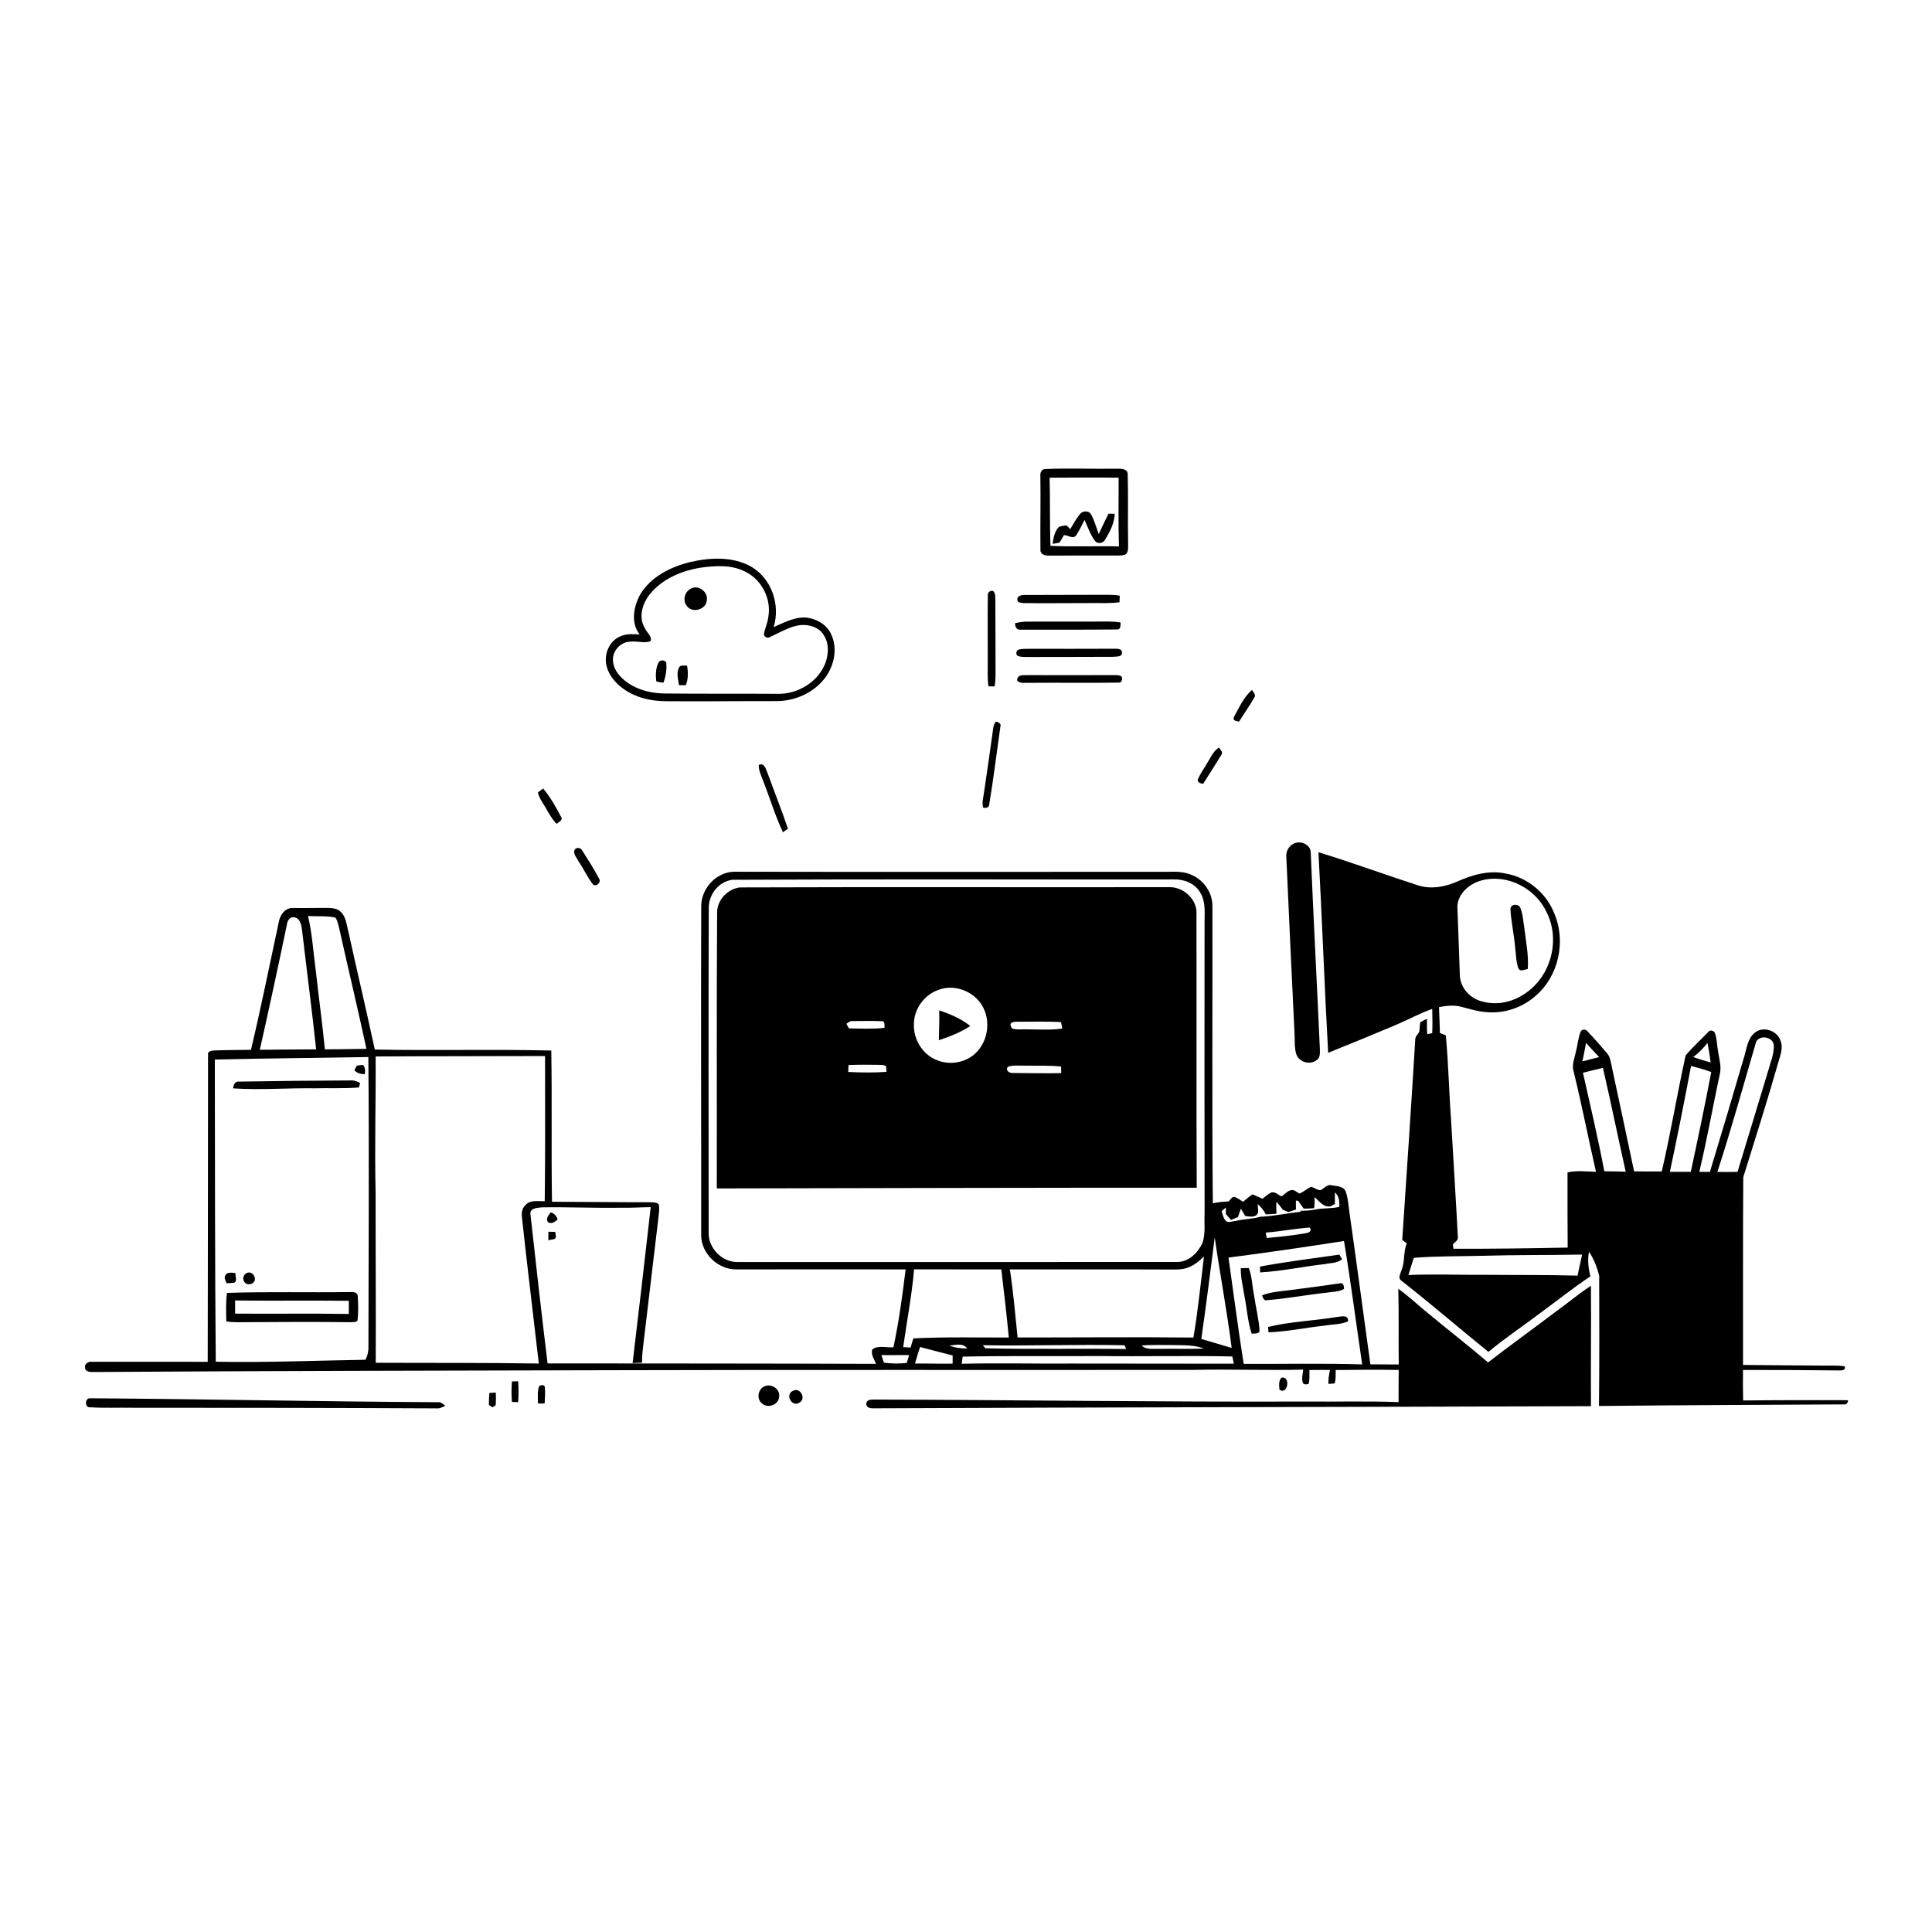 <svg xmlns="http://www.w3.org/2000/svg" viewBox="0 0 1024 1024" version="1.1">
<g id="Parent-Group"><g id="Group-rgba(0,0,0,0)" fill="rgba(0,0,0,0)">
<path fill="rgba(0,0,0,0)" opacity="1.00" d=" M 0.00 0.00 L 1024.00 0.00 L 1024.00 1024.00 L 0.00 1024.00 L 0.00 0.00 M 553.47 248.63 C 552.01 249.01 551.31 250.54 551.41 251.95 C 551.63 265.18 551.31 278.43 551.46 291.66 C 551.52 294.02 554.05 294.51 555.97 294.47 C 567.97 294.53 579.98 294.37 591.98 294.45 C 593.58 294.34 595.34 294.60 596.79 293.73 C 598.25 292.18 597.86 289.92 597.93 287.99 C 597.68 275.75 598.03 263.49 597.71 251.25 C 597.60 248.31 594.08 248.40 591.94 248.43 C 579.12 248.63 566.24 248.02 553.47 248.63 M 365.88 297.88 C 355.45 300.43 344.85 305.71 339.22 315.25 C 335.81 321.59 334.22 330.22 339.04 336.29 C 335.75 336.08 332.33 335.80 329.22 337.10 C 323.65 339.13 320.47 345.43 321.18 351.16 C 321.82 356.77 325.58 361.56 330.03 364.80 C 336.74 369.82 345.30 371.74 353.57 371.66 C 372.59 371.82 391.61 371.57 410.63 371.60 C 420.99 371.87 431.66 367.24 437.73 358.69 C 442.20 352.34 443.99 343.61 440.62 336.38 C 438.35 331.07 432.73 327.84 427.13 327.32 C 421.00 326.95 415.48 330.05 410.03 332.38 C 413.71 320.72 409.01 306.84 398.40 300.50 C 388.60 294.83 376.56 295.44 365.88 297.88 M 523.56 316.03 C 523.41 327.68 523.56 339.34 523.52 350.99 C 523.58 355.25 523.26 359.54 523.90 363.77 C 524.71 363.79 526.33 363.82 527.14 363.84 C 527.83 360.26 527.63 356.61 527.65 352.99 C 527.62 341.31 527.63 329.63 527.54 317.95 C 527.46 316.24 527.74 314.22 526.13 313.09 C 524.24 313.17 523.38 314.15 523.56 316.03 M 539.28 317.89 C 539.01 319.47 541.24 319.42 542.28 319.64 C 554.49 319.82 566.72 319.60 578.94 319.63 C 583.74 319.56 588.59 319.88 593.37 319.19 C 593.40 318.32 593.46 316.58 593.49 315.72 C 589.37 314.99 585.18 315.33 581.03 315.26 C 568.40 315.35 555.76 315.25 543.13 315.35 C 541.58 315.37 538.82 315.72 539.28 317.89 M 538.02 330.31 C 537.93 332.14 538.85 334.01 540.99 333.73 C 557.96 333.74 574.94 333.80 591.91 333.63 C 594.12 333.82 593.87 331.42 593.95 329.93 C 590.00 329.25 585.98 329.45 582.00 329.44 C 569.66 329.47 557.32 329.48 544.98 329.47 C 542.63 329.43 540.29 329.74 538.02 330.31 M 540.22 344.22 C 538.72 344.51 538.17 346.43 539.24 347.55 C 541.04 348.35 543.07 348.17 545.01 348.21 C 560.00 348.15 575.00 348.22 590.00 348.12 C 591.56 347.88 594.76 348.37 594.66 346.00 C 594.95 343.96 592.43 343.78 591.00 343.84 C 575.98 343.87 560.97 343.93 545.95 343.88 C 544.04 343.91 542.09 343.80 540.22 344.22 M 540.20 358.31 C 539.37 358.91 539.02 359.73 539.13 360.79 C 540.64 362.39 543.00 361.80 544.97 361.93 C 560.97 361.75 576.98 362.07 592.98 361.80 C 594.65 361.96 594.90 359.89 594.61 358.69 C 593.27 357.62 591.50 357.89 589.92 357.82 C 574.94 357.90 559.96 357.84 544.97 357.83 C 543.38 357.93 541.68 357.64 540.20 358.31 M 653.98 380.07 C 653.20 382.11 655.41 382.21 656.79 382.43 C 659.35 378.17 662.28 374.15 664.74 369.83 C 665.92 368.34 664.29 366.90 663.59 365.68 C 659.18 369.49 656.75 375.06 653.98 380.07 M 527.29 383.26 C 526.81 384.06 526.52 384.93 526.44 385.88 C 524.83 397.30 523.26 408.72 521.53 420.12 C 521.20 422.75 520.29 425.48 521.16 428.11 C 522.59 428.37 524.32 428.07 524.33 426.27 C 526.61 412.56 528.28 398.74 530.24 384.98 C 531.04 383.57 527.77 381.42 527.29 383.26 M 639.69 404.69 C 638.07 407.49 636.13 410.13 634.85 413.12 C 634.60 414.96 636.33 415.11 637.67 415.47 C 640.94 410.44 644.08 405.31 647.26 400.23 C 648.50 398.74 646.82 397.37 646.04 396.21 C 642.95 398.20 641.60 401.73 639.69 404.69 M 402.15 405.46 C 402.07 408.05 403.19 410.46 404.08 412.83 C 407.81 422.20 410.66 431.94 414.95 441.08 C 415.62 440.63 416.97 439.75 417.64 439.30 C 414.26 429.23 410.30 419.35 406.68 409.36 C 405.90 407.45 404.93 403.97 402.15 405.46 M 285.09 420.05 C 285.84 423.20 287.89 425.78 289.46 428.55 C 291.09 431.40 292.70 434.30 295.03 436.66 C 295.99 435.75 298.63 434.71 297.41 433.01 C 294.66 427.76 291.72 422.49 287.88 417.93 C 286.92 418.60 285.99 419.31 285.09 420.05 M 685.33 447.36 C 682.98 448.63 681.56 451.32 681.77 453.98 C 683.14 485.34 684.63 516.69 686.14 548.05 C 686.33 551.66 685.98 555.42 687.11 558.92 C 688.65 563.02 694.38 564.61 697.82 561.90 C 699.90 560.70 699.54 558.02 699.56 555.99 C 698.02 521.30 696.16 486.63 694.72 451.94 C 694.74 447.42 688.88 445.14 685.33 447.36 M 304.48 450.53 C 303.75 452.71 305.69 454.58 306.58 456.42 C 309.36 460.49 311.39 465.05 314.43 468.94 C 316.49 470.03 318.81 467.44 317.45 465.55 C 314.85 460.60 311.79 455.90 308.83 451.16 C 308.02 449.36 305.65 448.63 304.48 450.53 M 698.81 451.70 C 700.73 487.13 701.99 522.60 703.95 558.02 C 715.81 553.27 727.62 548.37 739.40 543.42 C 746.02 540.64 752.35 537.16 759.12 534.72 C 759.18 539.01 759.34 543.31 759.09 547.60 C 758.22 547.81 757.34 547.98 756.47 548.12 C 756.25 545.41 756.29 542.69 756.32 539.99 C 755.10 540.53 753.91 541.14 752.77 541.81 C 752.45 543.48 752.49 545.18 752.24 546.87 C 751.56 548.22 750.12 549.28 750.11 550.92 C 748.00 586.37 745.56 621.80 743.21 657.23 C 743.82 657.67 745.03 658.56 745.63 659.00 C 743.62 663.66 744.79 668.96 742.68 673.59 C 742.30 675.13 740.91 677.22 742.44 678.54 C 758.20 690.86 773.34 703.96 788.90 716.53 C 797.78 709.11 807.46 702.73 816.66 695.71 C 825.42 689.31 833.90 682.50 842.96 676.50 C 841.85 672.25 841.37 667.81 842.20 663.47 C 844.82 667.27 846.47 671.70 847.60 676.15 C 847.66 699.16 847.74 722.18 847.49 745.20 C 890.66 744.74 933.85 744.59 977.03 744.36 C 978.59 744.53 979.41 743.79 979.50 742.13 C 960.96 742.09 942.43 742.06 923.89 742.28 C 923.76 736.88 923.77 731.49 923.83 726.10 C 940.56 726.11 957.29 726.14 974.02 726.36 C 975.59 726.34 978.42 726.68 977.75 724.21 C 974.53 723.59 971.24 723.87 968.00 723.80 C 953.28 723.69 938.56 723.61 923.84 723.44 C 923.91 690.28 923.72 657.10 923.97 623.94 C 930.22 603.88 936.60 583.83 942.38 563.61 C 943.46 559.65 945.39 555.39 943.61 551.33 C 941.74 546.20 934.64 543.80 930.24 547.22 C 926.05 550.47 925.76 556.21 924.21 560.90 C 918.37 581.01 912.36 601.08 906.29 621.13 C 904.40 621.10 902.53 621.09 900.67 621.09 C 904.74 604.01 907.81 586.70 911.48 569.54 C 912.60 565.37 911.15 561.19 910.58 557.07 C 910.02 554.04 910.04 550.89 909.09 547.95 C 908.72 546.19 906.22 545.49 905.25 547.14 C 901.32 551.24 897.05 555.05 893.42 559.42 C 888.91 579.81 885.52 600.52 880.77 620.89 C 875.87 620.94 870.98 620.89 866.10 620.84 C 862.23 602.24 858.19 583.68 854.22 565.11 C 853.70 562.75 853.45 560.15 851.78 558.27 C 848.40 554.27 844.95 550.33 841.33 546.56 C 840.42 545.35 838.51 545.38 837.81 546.77 C 836.39 550.09 836.24 553.79 835.28 557.25 C 834.61 560.78 832.92 564.41 834.08 568.02 C 838.40 585.62 841.86 603.42 845.90 621.08 C 840.88 620.91 835.77 620.30 830.82 621.38 C 830.76 634.67 830.84 647.96 830.90 661.24 C 810.72 661.64 790.53 661.94 770.35 661.86 C 770.28 661.29 770.15 660.17 770.08 659.61 C 770.94 658.40 772.76 657.61 772.71 655.94 C 771.64 635.27 770.31 614.60 769.11 593.92 C 767.99 578.88 767.74 563.76 766.30 548.75 C 765.25 548.33 764.20 547.91 763.17 547.50 C 763.15 542.92 762.79 538.36 762.73 533.78 C 766.60 533.08 770.64 532.58 774.51 533.61 C 778.96 534.74 783.38 536.20 788.01 536.46 C 797.34 537.31 806.89 534.03 813.90 527.84 C 826.14 517.38 830.13 498.86 823.81 484.13 C 819.56 473.29 809.55 464.97 798.05 463.00 C 789.29 461.07 780.32 463.66 772.35 467.25 C 765.97 470.05 758.64 471.43 751.85 469.34 C 734.12 463.61 716.62 457.16 698.81 451.70 M 371.66 481.03 C 371.45 538.99 371.70 596.95 371.64 654.92 C 371.78 664.42 380.46 672.76 389.91 672.80 C 419.94 672.86 449.97 672.71 480.00 672.82 C 478.30 686.64 476.44 700.46 473.54 714.09 C 469.86 714.38 465.55 712.87 462.34 715.19 C 461.45 717.93 463.37 720.43 464.32 722.88 C 406.29 722.66 348.26 722.69 290.23 722.63 C 286.99 696.13 284.02 669.59 281.09 643.06 C 281.19 640.29 284.91 640.17 286.97 639.93 C 300.98 639.70 314.98 640.33 329.00 640.12 C 334.30 640.26 339.59 639.86 344.89 639.82 C 341.78 667.38 338.58 694.93 335.29 722.47 C 336.96 722.40 338.65 722.30 340.33 722.22 C 340.16 718.49 340.79 714.80 341.16 711.11 C 343.71 689.41 346.37 667.73 348.90 646.03 C 349.10 643.45 349.73 640.81 349.12 638.25 C 347.71 637.01 345.71 637.29 343.99 637.21 C 326.85 637.24 309.71 636.99 292.57 636.95 C 292.12 610.24 292.65 583.52 292.19 556.81 C 261.03 556.05 229.83 556.91 198.66 556.28 C 194.13 535.34 189.22 514.48 184.59 493.56 C 183.63 490.06 183.42 485.95 180.63 483.31 C 178.65 481.34 175.68 481.23 173.06 481.21 C 167.04 481.17 161.02 481.37 155.01 481.24 C 150.95 481.27 148.32 485.11 147.75 488.78 C 142.90 511.34 138.36 533.97 133.02 556.42 C 126.68 556.54 120.34 556.52 114.01 556.75 C 112.55 556.86 109.96 556.88 110.27 558.99 C 110.21 613.26 110.21 667.54 110.09 721.81 C 89.71 721.70 69.33 721.84 48.96 721.78 C 47.06 721.46 44.70 722.66 45.06 724.88 C 45.15 727.32 48.22 727.22 50.00 727.19 C 142.97 726.59 235.95 726.45 328.92 726.23 C 430.29 725.96 531.65 726.20 633.02 726.07 C 652.25 725.61 671.48 726.44 690.71 725.92 C 690.55 728.16 689.79 730.45 690.45 732.68 C 690.95 734.10 692.36 733.76 693.53 733.54 C 694.34 731.17 693.91 728.59 694.05 726.14 C 697.67 726.08 701.29 726.07 704.92 726.11 C 704.39 728.53 704.01 730.99 704.06 733.49 C 704.91 733.43 706.60 733.31 707.45 733.25 C 708.04 730.92 707.94 728.50 707.95 726.14 C 719.08 725.98 730.21 725.93 741.34 726.10 C 741.30 731.78 741.24 737.46 741.27 743.15 C 724.86 742.53 708.43 743.00 692.01 742.84 C 615.68 743.13 539.36 742.01 463.03 741.79 C 461.54 741.77 459.20 741.93 459.19 743.92 C 458.88 746.03 461.36 746.54 462.97 746.43 C 589.73 745.86 716.49 745.77 843.25 745.30 C 843.07 724.03 843.44 702.76 843.23 681.50 C 836.45 685.85 830.35 691.16 823.78 695.82 C 812.13 704.63 800.28 713.17 788.72 722.10 C 777.75 712.77 766.37 703.95 755.31 694.74 C 750.60 690.85 746.15 686.63 741.14 683.12 C 741.46 696.48 741.19 709.85 741.36 723.21 C 736.34 723.19 731.34 723.19 726.33 723.12 C 722.60 696.10 718.99 669.06 715.16 642.06 C 714.67 638.57 714.48 634.97 713.29 631.63 C 712.15 628.56 708.42 628.75 705.76 628.23 C 703.37 627.55 701.85 629.96 699.89 630.84 C 698.14 630.77 696.69 629.52 695.04 629.05 C 692.74 629.82 691.02 631.80 688.70 632.61 C 688.02 632.20 686.68 631.36 686.01 630.94 C 683.19 630.03 681.28 632.80 679.18 634.12 C 677.53 633.31 676.01 631.70 674.06 631.96 C 672.20 632.71 670.76 634.17 669.18 635.34 C 667.40 634.56 665.63 633.79 663.86 633.05 C 662.09 634.23 660.45 635.58 658.85 636.97 C 657.43 636.10 656.11 635.07 654.57 634.46 C 652.96 633.98 652.18 635.89 651.21 636.76 C 648.40 636.96 645.57 637.12 642.82 637.77 C 642.34 585.23 642.71 532.68 642.61 480.13 C 642.60 473.23 638.24 466.80 632.03 463.93 C 627.98 461.88 623.34 461.96 618.93 462.08 C 542.27 462.06 465.61 462.20 388.95 462.04 C 379.19 462.33 371.31 471.40 371.66 481.03 M 290.34 647.70 C 292.26 649.01 294.13 647.64 295.55 646.33 C 294.97 644.50 293.75 643.15 291.93 642.54 C 290.79 643.99 289.18 645.73 290.34 647.70 M 290.70 652.83 C 290.61 654.33 290.59 655.84 290.64 657.36 C 291.44 657.20 293.04 656.88 293.84 656.72 C 295.26 655.93 294.31 654.16 294.30 652.94 C 293.09 652.88 291.90 652.87 290.70 652.83 M 679.15 730.21 C 677.59 731.91 677.96 734.48 678.15 736.61 C 682.77 739.52 684.09 728.97 679.15 730.21 M 271.33 732.17 C 271.05 735.79 271.02 739.44 271.34 743.07 C 272.43 743.10 273.53 743.14 274.64 743.18 C 274.89 739.49 274.90 735.78 274.64 732.10 C 273.54 732.10 272.43 732.13 271.33 732.17 M 285.75 734.74 C 284.68 737.65 285.15 740.86 285.15 743.90 C 286.32 743.85 287.49 743.84 288.67 743.86 C 288.81 740.95 289.08 738.02 288.76 735.12 C 288.48 733.72 286.54 734.06 285.75 734.74 M 405.44 734.69 C 401.76 735.96 400.72 741.57 403.95 743.90 C 407.14 746.77 412.95 744.42 413.00 740.06 C 413.42 736.17 408.91 733.30 405.44 734.69 M 420.20 737.23 C 415.96 739.16 419.71 745.96 423.59 743.48 C 427.69 741.47 424.00 734.85 420.20 737.23 M 259.38 738.28 C 259.20 740.38 259.12 742.50 259.12 744.63 C 259.60 744.95 260.56 745.59 261.04 745.92 C 261.47 745.63 262.32 745.04 262.75 744.75 C 262.89 742.52 262.92 740.29 262.75 738.08 C 261.62 738.12 260.50 738.19 259.38 738.28 M 47.95 745.89 C 55.28 746.38 62.64 746.00 69.98 746.14 C 123.65 746.14 177.31 746.19 230.98 746.46 C 232.80 746.70 234.43 745.88 236.01 745.07 C 234.82 744.20 233.71 742.95 232.09 743.20 C 170.73 742.90 109.38 741.51 48.02 741.12 C 44.83 740.67 44.70 746.36 47.95 745.89 Z" />
<path fill="rgba(0,0,0,0)" opacity="1.00" d=" M 556.31 253.19 C 568.50 253.15 580.69 253.02 592.88 253.20 C 592.95 265.34 592.66 277.49 593.06 289.63 C 580.96 289.28 568.85 289.94 556.77 289.30 C 556.31 277.27 556.65 265.22 556.31 253.19 M 572.46 272.40 C 570.40 274.85 568.93 277.72 567.27 280.45 C 566.78 279.95 565.81 278.96 565.32 278.46 C 563.90 278.56 562.53 278.83 561.22 279.28 C 558.90 281.66 558.38 285.10 557.88 288.24 C 559.12 288.08 560.35 287.85 561.58 287.57 C 562.44 286.29 563.08 284.88 563.96 283.61 C 566.05 283.67 568.81 285.93 570.41 283.71 C 572.13 281.14 573.41 278.30 574.83 275.56 C 576.55 279.30 577.85 283.31 580.33 286.64 C 581.74 288.55 584.82 287.99 585.78 285.90 C 588.32 281.79 590.68 277.24 590.81 272.30 C 589.71 272.27 588.61 272.26 587.52 272.27 C 585.74 275.83 584.06 279.44 582.37 283.04 C 580.99 279.58 580.14 275.88 578.28 272.63 C 577.13 270.48 573.90 270.68 572.46 272.40 Z" />
<path fill="rgba(0,0,0,0)" opacity="1.00" d=" M 371.51 300.85 C 379.53 299.76 388.30 299.25 395.62 303.32 C 403.98 307.68 408.90 317.73 407.23 327.00 C 406.86 330.18 405.40 333.09 404.87 336.23 C 405.09 337.56 406.61 338.37 407.83 337.77 C 413.10 335.42 418.14 332.16 423.96 331.33 C 428.80 330.78 434.47 332.49 436.86 337.06 C 439.40 341.15 439.13 346.32 437.71 350.76 C 434.09 361.25 422.87 368.13 411.95 367.74 C 392.29 367.60 372.63 367.78 352.97 367.57 C 345.97 367.59 338.79 366.05 332.95 362.05 C 329.19 359.46 325.63 355.82 325.00 351.11 C 323.99 345.77 328.45 340.25 333.90 340.11 C 337.55 339.54 341.41 341.21 344.90 339.79 C 345.61 337.06 342.77 335.28 341.82 332.98 C 338.31 327.35 340.37 320.14 344.21 315.23 C 350.79 306.85 361.22 302.49 371.51 300.85 M 366.10 312.04 C 362.87 313.66 361.66 318.21 364.00 321.09 C 366.85 325.33 374.45 323.09 374.65 318.01 C 375.34 313.63 369.99 309.71 366.10 312.04 M 348.99 351.22 C 347.49 354.26 347.45 357.84 347.84 361.15 C 349.05 361.57 350.35 361.68 351.62 361.86 C 352.93 358.40 353.52 354.63 353.10 350.94 C 352.05 349.74 349.69 349.65 348.99 351.22 M 359.85 353.87 C 358.42 356.77 359.43 360.14 359.90 363.17 C 360.79 363.18 362.58 363.18 363.48 363.18 C 364.86 359.87 364.76 356.23 364.14 352.76 C 362.75 352.97 360.56 352.20 359.85 353.87 Z" />
<path fill="rgba(0,0,0,0)" opacity="1.00" d=" M 388.23 466.30 C 466.12 465.90 544.04 466.23 621.95 466.11 C 627.35 465.89 633.18 468.08 636.04 472.89 C 639.45 478.31 638.28 484.98 638.44 491.04 C 638.35 541.70 638.42 592.37 638.46 643.03 C 638.18 648.22 639.06 653.62 637.38 658.64 C 635.06 663.90 630.18 668.77 624.13 668.89 C 546.41 668.92 468.69 668.86 390.97 668.91 C 382.64 669.07 375.16 661.32 375.61 652.99 C 375.56 596.02 375.47 539.04 375.66 482.06 C 375.25 474.61 380.64 467.21 388.23 466.30 M 380.09 483.97 C 379.75 532.60 380.01 581.25 379.91 629.89 C 464.71 629.73 549.50 629.48 634.29 629.52 C 634.05 581.35 634.28 533.18 634.15 485.02 C 634.94 476.73 627.06 469.68 619.02 470.22 C 543.37 470.33 467.71 470.08 392.08 470.35 C 385.53 471.17 379.89 477.27 380.09 483.97 Z" />
<path fill="rgba(0,0,0,0)" opacity="1.00" d=" M 785.42 466.61 C 798.96 462.99 813.91 470.92 819.70 483.43 C 826.61 496.88 822.82 514.64 811.29 524.32 C 804.49 530.27 794.84 533.35 785.96 530.88 C 779.42 529.53 773.91 523.64 773.74 516.85 C 773.33 505.23 772.96 493.61 772.49 481.99 C 771.76 474.36 778.54 468.31 785.42 466.61 M 800.58 482.07 C 800.94 488.72 802.49 495.26 803.03 501.92 C 803.57 505.69 803.42 509.66 804.81 513.26 C 805.80 515.29 808.12 513.80 809.75 513.59 C 810.31 506.33 808.75 499.14 807.94 491.96 C 807.32 488.37 807.23 484.60 805.81 481.21 C 804.80 478.66 800.41 479.10 800.58 482.07 Z" />
<path fill="rgba(0,0,0,0)" opacity="1.00" d=" M 152.09 489.93 C 152.29 487.96 153.78 485.59 156.08 486.24 C 159.15 486.73 159.76 490.37 160.09 492.93 C 162.54 514.02 165.32 535.07 167.56 556.18 C 157.61 556.30 147.66 556.24 137.71 556.40 C 142.68 534.28 147.48 512.12 152.09 489.93 Z" />
<path fill="rgba(0,0,0,0)" opacity="1.00" d=" M 163.25 485.50 C 168.08 485.82 173.01 485.30 177.77 486.34 C 179.12 488.32 179.41 490.78 180.02 493.05 C 184.68 514.02 189.71 534.90 194.21 555.90 C 186.87 556.02 179.54 556.14 172.20 556.19 C 170.83 542.12 168.86 528.11 167.33 514.06 C 166.00 504.53 165.51 494.86 163.25 485.50 Z" />
<path fill="rgba(0,0,0,0)" opacity="1.00" d=" M 497.42 524.65 C 506.72 521.09 517.99 526.19 521.74 535.34 C 524.71 542.48 523.34 551.30 518.15 557.08 C 512.90 563.16 503.61 564.97 496.32 561.78 C 488.96 558.83 484.15 550.90 484.38 543.06 C 484.29 534.95 489.77 527.28 497.42 524.65 M 497.80 535.54 C 497.98 540.81 497.69 546.07 497.60 551.33 C 503.37 549.44 509.18 547.17 514.25 543.79 C 509.45 539.93 503.60 537.47 497.80 535.54 Z" />
<path fill="rgba(0,0,0,0)" opacity="1.00" d=" M 448.61 542.64 C 449.62 541.97 450.60 541.00 451.94 541.19 C 457.29 541.19 462.66 541.01 468.02 541.29 C 469.16 542.08 468.65 543.59 468.85 544.77 C 462.58 545.50 456.25 545.14 449.96 545.07 C 449.62 544.47 448.95 543.25 448.61 542.64 Z" />
<path fill="rgba(0,0,0,0)" opacity="1.00" d=" M 535.90 544.02 C 534.55 541.86 537.64 541.47 539.00 541.55 C 546.79 541.59 554.59 541.30 562.38 541.72 C 562.60 542.86 562.82 544.01 563.03 545.17 C 555.41 546.23 547.66 545.36 539.99 545.62 C 538.65 545.41 536.07 545.87 535.90 544.02 Z" />
<path fill="rgba(0,0,0,0)" opacity="1.00" d=" M 930.44 553.38 C 931.29 548.16 939.67 549.04 940.16 553.97 C 940.33 558.82 938.28 563.40 937.03 568.01 C 931.74 585.74 926.24 603.40 920.93 621.12 C 917.36 621.14 913.80 621.22 910.24 621.15 C 917.53 598.74 923.83 576.00 930.44 553.38 Z" />
<path fill="rgba(0,0,0,0)" opacity="1.00" d=" M 840.62 552.78 C 842.88 555.34 845.28 557.77 847.59 560.29 C 844.61 561.07 841.61 561.75 838.64 562.57 C 839.46 559.33 840.02 556.05 840.62 552.78 Z" />
<path fill="rgba(0,0,0,0)" opacity="1.00" d=" M 897.42 560.22 C 900.36 558.19 902.76 555.54 905.01 552.79 C 905.70 556.21 906.24 559.66 906.68 563.13 C 903.56 562.26 900.46 561.33 897.42 560.22 Z" />
<path fill="rgba(0,0,0,0)" opacity="1.00" d=" M 199.10 559.95 C 229.03 559.77 258.96 559.85 288.89 559.72 C 288.90 585.37 289.04 611.02 288.72 636.66 C 285.34 636.81 281.22 635.79 278.63 638.58 C 276.83 640.16 276.34 642.63 276.61 644.92 C 279.40 670.87 282.61 696.78 285.58 722.70 C 256.78 722.23 227.96 722.43 199.15 722.29 C 199.28 692.19 199.03 662.10 199.08 632.00 C 198.51 607.99 199.24 583.97 199.10 559.95 Z" />
<path fill="rgba(0,0,0,0)" opacity="1.00" d=" M 113.86 561.58 C 140.98 560.92 168.11 560.75 195.24 560.25 C 195.67 611.18 195.36 662.12 195.28 713.06 C 195.41 715.71 194.95 718.36 193.66 720.70 C 167.23 721.13 140.80 722.26 114.36 721.74 C 113.86 668.36 114.00 614.97 113.86 561.58 M 189.12 564.83 C 188.79 565.43 188.15 566.63 187.82 567.23 C 189.26 568.85 191.28 569.35 193.37 569.30 C 193.59 567.61 193.69 565.80 192.44 564.44 C 191.32 564.45 190.22 564.66 189.12 564.83 M 123.56 576.86 C 138.02 577.83 152.56 576.60 167.05 576.82 C 174.78 576.61 182.55 577.04 190.26 576.37 C 190.41 575.78 190.72 574.59 190.87 573.99 C 189.33 573.26 187.73 572.50 185.98 572.65 C 166.28 572.74 146.58 572.94 126.88 573.28 C 124.52 572.89 123.81 574.91 123.56 576.86 M 119.32 676.14 C 118.60 677.51 119.70 678.88 120.09 680.17 C 121.39 680.12 122.68 680.03 123.97 679.88 C 126.09 679.12 124.53 676.39 124.82 674.78 C 122.98 674.56 120.23 673.99 119.32 676.14 M 130.25 675.03 C 127.52 677.15 129.36 681.62 132.94 680.52 C 137.46 679.26 134.07 672.42 130.25 675.03 M 120.31 685.27 C 119.59 690.28 119.89 695.34 119.93 700.38 C 123.89 701.05 127.93 700.75 131.93 700.77 C 149.98 700.65 168.03 700.57 186.07 700.80 C 187.25 700.62 188.89 701.07 189.52 699.74 C 190.00 695.54 189.85 691.27 189.62 687.06 C 189.62 684.65 186.72 684.77 185.01 684.82 C 163.44 685.14 141.86 684.54 120.31 685.27 Z" />
<path fill="rgba(0,0,0,0)" opacity="1.00" d=" M 449.72 564.50 C 455.17 564.25 460.62 564.33 466.08 564.39 C 467.26 564.49 468.63 564.31 469.63 565.12 C 469.69 565.87 469.80 567.36 469.85 568.11 C 463.11 568.60 456.32 568.48 449.57 568.16 C 449.59 566.93 449.64 565.71 449.72 564.50 Z" />
<path fill="rgba(0,0,0,0)" opacity="1.00" d=" M 534.18 565.42 C 537.00 564.43 540.05 564.88 542.99 564.81 C 549.46 564.96 555.96 564.55 562.41 565.31 C 562.46 566.45 562.48 567.61 562.46 568.77 C 553.97 568.97 545.47 568.75 536.98 568.71 C 535.13 568.94 532.70 567.40 534.18 565.42 Z" />
<path fill="rgba(0,0,0,0)" opacity="1.00" d=" M 896.30 564.99 C 899.90 565.94 903.53 566.82 907.00 568.24 C 903.61 585.90 899.94 603.50 896.16 621.08 C 892.46 621.08 888.76 621.08 885.07 621.10 C 889.03 602.44 892.76 583.73 896.30 564.99 Z" />
<path fill="rgba(0,0,0,0)" opacity="1.00" d=" M 839.01 568.58 C 842.52 567.67 846.05 566.86 849.58 565.99 C 853.82 584.30 857.55 602.72 861.67 621.06 C 857.89 620.85 854.10 620.85 850.32 620.79 C 847.01 603.29 842.87 585.96 839.01 568.58 Z" />
<path fill="rgba(0,0,0,0)" opacity="1.00" d=" M 707.53 631.99 C 709.77 633.99 710.05 636.85 709.83 639.69 C 705.63 640.66 701.27 640.21 697.06 641.10 C 694.54 641.61 691.97 641.71 689.42 641.72 L 689.40 642.24 C 682.25 643.05 675.19 644.57 668.00 644.91 C 663.76 646.13 659.31 646.11 655.04 647.10 C 653.20 647.19 650.67 648.60 649.39 646.69 C 648.26 645.34 648.05 643.52 647.50 641.91 C 648.25 641.27 649.00 640.62 649.76 639.99 C 649.74 640.85 649.71 642.56 649.70 643.42 C 650.61 644.48 651.54 645.55 652.49 646.61 C 653.70 646.07 654.92 645.54 656.15 645.02 C 656.64 643.54 657.15 642.08 657.68 640.63 C 658.45 641.91 659.23 643.21 660.00 644.52 C 661.79 644.69 663.72 645.21 665.43 644.35 C 667.78 643.14 666.47 640.29 666.64 638.21 C 668.40 639.73 669.84 641.57 670.90 643.66 C 672.78 643.63 674.65 643.45 676.54 643.28 C 676.49 641.17 676.39 639.06 676.51 636.96 C 677.74 638.31 678.89 639.73 679.98 641.22 C 680.93 641.61 681.89 642.01 682.86 642.42 C 684.19 641.95 685.53 641.50 686.88 641.07 C 686.86 639.49 686.84 637.92 686.84 636.35 C 687.14 636.38 687.75 636.42 688.05 636.44 C 689.01 637.83 690.00 639.21 690.98 640.61 C 692.81 640.64 694.65 640.50 696.50 640.36 C 696.80 638.41 696.82 636.45 696.70 634.50 C 699.27 636.56 701.34 639.98 705.12 639.40 C 705.72 639.09 706.91 638.47 707.50 638.16 C 707.54 636.10 707.51 634.04 707.53 631.99 Z" />
<path fill="rgba(0,0,0,0)" opacity="1.00" d=" M 670.89 653.30 C 678.64 652.70 686.30 651.20 694.05 650.62 C 695.83 652.36 693.50 653.51 692.12 653.62 C 685.25 654.79 678.32 655.60 671.38 656.15 C 671.26 655.44 671.01 654.01 670.89 653.30 Z" />
<path fill="rgba(0,0,0,0)" opacity="1.00" d=" M 643.83 655.87 C 646.63 675.41 650.33 694.83 652.81 714.43 C 647.45 712.85 642.10 711.21 636.72 709.69 C 639.28 691.77 641.55 673.81 643.83 655.87 Z" />
<path fill="rgba(0,0,0,0)" opacity="1.00" d=" M 651.13 666.54 C 671.58 663.93 691.98 660.93 712.35 657.75 C 715.95 679.49 718.77 701.36 721.98 723.16 C 701.06 722.53 680.12 722.97 659.19 722.90 C 656.21 704.15 653.79 685.33 651.13 666.54 M 667.85 671.31 C 667.85 672.09 667.86 673.63 667.86 674.40 C 679.34 673.78 690.64 671.29 702.06 670.01 C 705.18 669.34 708.80 669.63 711.33 667.41 C 710.97 666.80 710.24 665.58 709.87 664.97 C 695.85 666.98 681.77 668.72 667.85 671.31 M 657.63 672.20 C 657.57 677.14 658.79 681.96 659.56 686.82 C 660.93 693.48 661.25 700.38 663.41 706.87 C 664.81 706.67 667.66 707.24 667.58 705.06 C 667.14 698.82 665.56 692.72 664.67 686.54 C 663.68 681.74 663.65 676.70 661.90 672.09 C 660.47 672.07 659.04 672.11 657.63 672.20 M 682.90 683.89 C 678.20 684.48 673.37 684.78 668.92 686.56 C 669.40 687.80 669.85 689.74 671.75 689.09 C 682.23 688.29 692.59 686.27 703.04 685.16 C 706.15 684.59 709.61 684.83 712.39 683.14 C 712.36 681.60 712.05 679.65 710.03 680.21 C 701.01 681.59 691.95 682.68 682.90 683.89 M 672.10 703.32 C 672.16 704.03 672.27 705.45 672.33 706.16 C 682.33 705.79 692.19 703.65 702.14 702.61 C 706.24 701.84 710.66 702.10 714.50 700.34 C 714.74 696.36 710.40 697.94 707.99 698.13 C 696.06 700.07 683.85 700.44 672.10 703.32 Z" />
<path fill="rgba(0,0,0,0)" opacity="1.00" d=" M 749.35 666.69 C 761.52 665.68 773.78 665.92 786.00 665.59 C 803.52 665.08 821.05 665.28 838.57 664.95 C 837.79 668.67 836.84 672.36 836.18 676.11 C 819.79 675.66 803.39 675.83 787.00 675.68 C 773.49 675.80 759.97 675.18 746.47 675.81 C 747.37 672.75 748.37 669.72 749.35 666.69 Z" />
<path fill="rgba(0,0,0,0)" opacity="1.00" d=" M 638.13 665.97 C 636.37 680.30 634.95 694.68 632.54 708.93 C 601.48 708.58 570.40 708.93 539.34 708.89 C 538.08 696.85 537.12 684.77 535.24 672.81 C 563.17 672.86 591.10 672.73 619.03 672.86 C 622.66 672.83 626.45 673.20 629.88 671.74 C 633.08 670.56 635.69 668.27 638.13 665.97 Z" />
<path fill="rgba(0,0,0,0)" opacity="1.00" d=" M 478.70 714.02 C 480.63 700.28 483.31 686.61 484.47 672.78 C 499.88 672.83 515.29 672.77 530.71 672.80 C 532.12 684.83 533.56 696.85 534.69 708.92 C 517.83 708.94 500.94 708.53 484.10 709.37 C 483.57 710.97 483.09 712.59 482.65 714.23 C 481.33 714.15 480.01 714.08 478.70 714.02 Z" />
<path fill="rgba(0,0,0,0)" opacity="1.00" d=" M 124.61 689.28 C 144.69 689.51 164.78 689.24 184.87 689.44 C 184.89 691.77 184.89 694.09 184.90 696.43 C 164.81 696.08 144.72 696.43 124.63 696.25 C 124.59 693.92 124.58 691.59 124.61 689.28 Z" />
<path fill="rgba(0,0,0,0)" opacity="1.00" d=" M 503.21 713.16 C 506.30 712.94 510.56 711.63 512.59 714.74 C 509.40 714.70 506.18 714.40 503.21 713.16 Z" />
<path fill="rgba(0,0,0,0)" opacity="1.00" d=" M 520.89 712.99 C 545.93 713.46 570.98 712.45 596.02 713.03 C 596.24 713.52 596.68 714.52 596.90 715.02 C 572.03 714.64 547.14 715.24 522.28 714.61 C 521.93 714.21 521.24 713.40 520.89 712.99 Z" />
<path fill="rgba(0,0,0,0)" opacity="1.00" d=" M 605.09 713.17 C 610.71 712.67 616.35 712.94 621.99 712.92 C 627.38 713.04 632.94 712.79 638.08 714.75 C 630.07 715.13 622.04 714.74 614.03 714.93 C 611.00 714.81 607.51 715.46 605.09 713.17 Z" />
<path fill="rgba(0,0,0,0)" opacity="1.00" d=" M 487.64 713.93 C 493.40 715.42 499.16 716.94 504.92 718.44 C 504.92 719.87 504.92 721.31 504.92 722.75 C 498.27 722.91 491.62 722.59 484.97 722.72 C 485.84 719.78 486.65 716.82 487.64 713.93 Z" />
<path fill="rgba(0,0,0,0)" opacity="1.00" d=" M 467.17 718.21 C 472.06 718.36 476.95 718.12 481.84 718.24 C 481.44 719.63 481.10 721.04 480.56 722.40 C 476.54 722.83 472.47 722.78 468.47 722.23 C 468.03 720.87 467.60 719.54 467.17 718.21 Z" />
<path fill="rgba(0,0,0,0)" opacity="1.00" d=" M 510.21 719.04 C 534.44 718.52 558.69 718.91 582.93 718.73 C 606.34 719.01 629.75 718.45 653.15 718.96 C 653.44 720.23 653.71 721.50 653.98 722.79 C 625.33 722.77 596.67 722.71 568.01 722.71 C 548.60 722.86 529.17 722.35 509.76 722.83 C 509.90 721.56 510.05 720.30 510.21 719.04 Z" />
</g>
<g id="Group-000000" fill="#000000">
<path fill="#000000" opacity="1.00" d=" M 553.47 248.63 C 566.24 248.02 579.12 248.63 591.94 248.43 C 594.08 248.40 597.60 248.31 597.71 251.25 C 598.03 263.49 597.68 275.75 597.93 287.99 C 597.86 289.92 598.25 292.18 596.79 293.73 C 595.34 294.60 593.58 294.34 591.98 294.45 C 579.98 294.37 567.97 294.53 555.97 294.47 C 554.05 294.51 551.52 294.02 551.46 291.66 C 551.31 278.43 551.63 265.18 551.41 251.95 C 551.31 250.54 552.01 249.01 553.47 248.63 M 556.31 253.19 C 556.65 265.22 556.31 277.27 556.77 289.30 C 568.85 289.94 580.96 289.28 593.06 289.63 C 592.66 277.49 592.95 265.34 592.88 253.20 C 580.69 253.02 568.50 253.15 556.31 253.19 Z" />
<path fill="#000000" opacity="1.00" d=" M 572.46 272.40 C 573.90 270.68 577.13 270.48 578.28 272.63 C 580.14 275.88 580.99 279.58 582.37 283.04 C 584.06 279.44 585.74 275.83 587.52 272.27 C 588.61 272.26 589.71 272.27 590.81 272.30 C 590.68 277.24 588.32 281.79 585.78 285.90 C 584.82 287.99 581.74 288.55 580.33 286.64 C 577.85 283.31 576.55 279.30 574.83 275.56 C 573.41 278.30 572.13 281.14 570.41 283.71 C 568.81 285.93 566.05 283.67 563.96 283.61 C 563.08 284.88 562.44 286.29 561.58 287.57 C 560.35 287.85 559.12 288.08 557.88 288.24 C 558.38 285.10 558.90 281.66 561.22 279.28 C 562.53 278.83 563.90 278.56 565.32 278.46 C 565.81 278.96 566.78 279.95 567.27 280.45 C 568.93 277.72 570.40 274.85 572.46 272.40 Z" />
<path fill="#000000" opacity="1.00" d=" M 365.88 297.88 C 376.56 295.44 388.60 294.83 398.40 300.50 C 409.01 306.84 413.71 320.72 410.03 332.38 C 415.48 330.05 421.00 326.95 427.13 327.32 C 432.73 327.84 438.35 331.07 440.62 336.38 C 443.99 343.61 442.20 352.34 437.73 358.69 C 431.66 367.24 420.99 371.87 410.63 371.60 C 391.61 371.57 372.59 371.82 353.57 371.66 C 345.30 371.74 336.74 369.82 330.03 364.80 C 325.58 361.56 321.82 356.77 321.18 351.16 C 320.47 345.43 323.65 339.13 329.22 337.10 C 332.33 335.80 335.75 336.08 339.04 336.29 C 334.22 330.22 335.81 321.59 339.22 315.25 C 344.85 305.71 355.45 300.43 365.88 297.88 M 371.51 300.85 C 361.22 302.49 350.79 306.85 344.21 315.23 C 340.37 320.14 338.31 327.35 341.82 332.98 C 342.77 335.28 345.61 337.06 344.90 339.79 C 341.41 341.21 337.55 339.54 333.90 340.11 C 328.45 340.25 323.99 345.77 325.00 351.11 C 325.63 355.82 329.19 359.46 332.95 362.05 C 338.79 366.05 345.97 367.59 352.97 367.57 C 372.63 367.78 392.29 367.60 411.95 367.74 C 422.87 368.13 434.09 361.25 437.71 350.76 C 439.13 346.32 439.40 341.15 436.86 337.06 C 434.47 332.49 428.80 330.78 423.96 331.33 C 418.14 332.16 413.10 335.42 407.83 337.77 C 406.61 338.37 405.09 337.56 404.87 336.23 C 405.40 333.09 406.86 330.18 407.23 327.00 C 408.90 317.73 403.98 307.68 395.62 303.32 C 388.30 299.25 379.53 299.76 371.51 300.85 Z" />
<path fill="#000000" opacity="1.00" d=" M 366.10 312.04 C 369.99 309.71 375.34 313.63 374.65 318.01 C 374.45 323.09 366.85 325.33 364.00 321.09 C 361.66 318.21 362.87 313.66 366.10 312.04 Z" />
<path fill="#000000" opacity="1.00" d=" M 523.56 316.03 C 523.38 314.15 524.24 313.17 526.13 313.09 C 527.74 314.22 527.46 316.24 527.54 317.95 C 527.63 329.63 527.62 341.31 527.65 352.99 C 527.63 356.61 527.83 360.26 527.14 363.84 C 526.33 363.82 524.71 363.79 523.90 363.77 C 523.26 359.54 523.58 355.25 523.52 350.99 C 523.56 339.34 523.41 327.68 523.56 316.03 Z" />
<path fill="#000000" opacity="1.00" d=" M 539.28 317.89 C 538.82 315.72 541.58 315.37 543.13 315.35 C 555.76 315.25 568.40 315.35 581.03 315.26 C 585.18 315.33 589.37 314.99 593.49 315.72 C 593.46 316.58 593.40 318.32 593.37 319.19 C 588.59 319.88 583.74 319.56 578.94 319.63 C 566.72 319.60 554.49 319.82 542.28 319.64 C 541.24 319.42 539.01 319.47 539.28 317.89 Z" />
<path fill="#000000" opacity="1.00" d=" M 538.02 330.31 C 540.29 329.74 542.63 329.43 544.98 329.47 C 557.32 329.48 569.66 329.47 582.00 329.44 C 585.98 329.45 590.00 329.25 593.95 329.93 C 593.87 331.42 594.12 333.82 591.91 333.63 C 574.94 333.80 557.96 333.74 540.99 333.73 C 538.85 334.01 537.93 332.14 538.02 330.31 Z" />
<path fill="#000000" opacity="1.00" d=" M 540.22 344.22 C 542.09 343.80 544.04 343.91 545.95 343.88 C 560.97 343.93 575.98 343.87 591.00 343.84 C 592.43 343.78 594.95 343.96 594.66 346.00 C 594.76 348.37 591.56 347.88 590.00 348.12 C 575.00 348.22 560.00 348.15 545.01 348.21 C 543.07 348.17 541.04 348.35 539.24 347.55 C 538.17 346.43 538.72 344.51 540.22 344.22 Z" />
<path fill="#000000" opacity="1.00" d=" M 348.99 351.22 C 349.69 349.65 352.05 349.74 353.10 350.94 C 353.52 354.63 352.93 358.40 351.62 361.86 C 350.35 361.68 349.05 361.57 347.84 361.15 C 347.45 357.84 347.49 354.26 348.99 351.22 Z" />
<path fill="#000000" opacity="1.00" d=" M 359.85 353.87 C 360.56 352.20 362.75 352.97 364.14 352.76 C 364.76 356.23 364.86 359.87 363.48 363.18 C 362.58 363.18 360.79 363.18 359.90 363.17 C 359.43 360.14 358.42 356.77 359.85 353.87 Z" />
<path fill="#000000" opacity="1.00" d=" M 540.20 358.31 C 541.68 357.64 543.38 357.93 544.97 357.83 C 559.96 357.84 574.94 357.90 589.92 357.82 C 591.50 357.89 593.27 357.62 594.61 358.69 C 594.90 359.89 594.65 361.96 592.98 361.80 C 576.98 362.07 560.97 361.75 544.97 361.93 C 543.00 361.80 540.64 362.39 539.13 360.79 C 539.02 359.73 539.37 358.91 540.20 358.31 Z" />
<path fill="#000000" opacity="1.00" d=" M 653.98 380.07 C 656.75 375.06 659.18 369.49 663.59 365.68 C 664.29 366.90 665.92 368.34 664.74 369.83 C 662.28 374.15 659.35 378.17 656.79 382.43 C 655.41 382.21 653.20 382.11 653.98 380.07 Z" />
<path fill="#000000" opacity="1.00" d=" M 527.29 383.26 C 527.77 381.42 531.04 383.57 530.24 384.98 C 528.28 398.74 526.61 412.56 524.33 426.27 C 524.32 428.07 522.59 428.37 521.16 428.11 C 520.29 425.48 521.20 422.75 521.53 420.12 C 523.26 408.72 524.83 397.30 526.44 385.88 C 526.52 384.93 526.81 384.06 527.29 383.26 Z" />
<path fill="#000000" opacity="1.00" d=" M 639.69 404.69 C 641.60 401.73 642.95 398.20 646.04 396.21 C 646.82 397.37 648.50 398.74 647.26 400.23 C 644.08 405.31 640.94 410.44 637.67 415.47 C 636.33 415.11 634.60 414.96 634.85 413.12 C 636.13 410.13 638.07 407.49 639.69 404.69 Z" />
<path fill="#000000" opacity="1.00" d=" M 402.15 405.46 C 404.93 403.97 405.90 407.45 406.68 409.36 C 410.30 419.35 414.26 429.23 417.64 439.30 C 416.97 439.75 415.62 440.63 414.95 441.08 C 410.66 431.94 407.81 422.20 404.08 412.83 C 403.19 410.46 402.07 408.05 402.15 405.46 Z" />
<path fill="#000000" opacity="1.00" d=" M 285.09 420.05 C 285.99 419.31 286.92 418.60 287.88 417.93 C 291.72 422.49 294.66 427.76 297.41 433.01 C 298.63 434.71 295.99 435.75 295.03 436.66 C 292.70 434.30 291.09 431.40 289.46 428.55 C 287.89 425.78 285.84 423.20 285.09 420.05 Z" />
<path fill="#000000" opacity="1.00" d=" M 685.33 447.36 C 688.88 445.14 694.74 447.42 694.72 451.94 C 696.16 486.63 698.02 521.30 699.56 555.99 C 699.54 558.02 699.90 560.70 697.82 561.90 C 694.38 564.61 688.65 563.02 687.11 558.92 C 685.98 555.42 686.33 551.66 686.14 548.05 C 684.63 516.69 683.14 485.34 681.77 453.98 C 681.56 451.32 682.98 448.63 685.33 447.36 Z" />
<path fill="#000000" opacity="1.00" d=" M 304.48 450.53 C 305.65 448.63 308.02 449.36 308.83 451.16 C 311.79 455.90 314.85 460.60 317.45 465.55 C 318.81 467.44 316.49 470.03 314.43 468.94 C 311.39 465.05 309.36 460.49 306.58 456.42 C 305.69 454.58 303.75 452.71 304.48 450.53 Z" />
<path fill="#000000" opacity="1.00" d=" M 698.81 451.70 C 716.62 457.16 734.12 463.61 751.85 469.34 C 758.64 471.43 765.97 470.05 772.35 467.25 C 780.32 463.66 789.29 461.07 798.05 463.00 C 809.55 464.97 819.56 473.29 823.81 484.13 C 830.13 498.86 826.14 517.38 813.90 527.84 C 806.89 534.03 797.34 537.31 788.01 536.46 C 783.38 536.20 778.96 534.74 774.51 533.61 C 770.64 532.58 766.60 533.08 762.73 533.78 C 762.79 538.36 763.15 542.92 763.17 547.50 C 764.20 547.91 765.25 548.33 766.30 548.75 C 767.74 563.76 767.99 578.88 769.11 593.92 C 770.31 614.60 771.64 635.27 772.71 655.94 C 772.76 657.61 770.94 658.40 770.08 659.61 C 770.15 660.17 770.28 661.29 770.35 661.86 C 790.53 661.94 810.72 661.64 830.90 661.24 C 830.84 647.96 830.76 634.67 830.82 621.38 C 835.77 620.30 840.88 620.91 845.90 621.08 C 841.86 603.42 838.40 585.62 834.08 568.02 C 832.92 564.41 834.61 560.78 835.28 557.25 C 836.24 553.79 836.39 550.09 837.81 546.77 C 838.51 545.38 840.42 545.35 841.33 546.56 C 844.95 550.33 848.40 554.27 851.78 558.27 C 853.45 560.15 853.70 562.75 854.22 565.11 C 858.19 583.68 862.23 602.24 866.10 620.84 C 870.98 620.89 875.87 620.94 880.77 620.89 C 885.52 600.52 888.91 579.81 893.42 559.42 C 897.05 555.05 901.32 551.24 905.25 547.14 C 906.22 545.49 908.72 546.19 909.09 547.95 C 910.04 550.89 910.02 554.04 910.58 557.07 C 911.15 561.19 912.60 565.37 911.48 569.54 C 907.81 586.70 904.74 604.01 900.67 621.09 C 902.53 621.09 904.40 621.10 906.29 621.13 C 912.36 601.08 918.37 581.01 924.21 560.90 C 925.76 556.21 926.05 550.47 930.24 547.22 C 934.64 543.80 941.74 546.20 943.61 551.33 C 945.39 555.39 943.46 559.65 942.38 563.61 C 936.60 583.83 930.22 603.88 923.97 623.94 C 923.72 657.10 923.91 690.28 923.84 723.44 C 938.56 723.61 953.28 723.69 968.00 723.80 C 971.24 723.87 974.53 723.59 977.75 724.21 C 978.42 726.68 975.59 726.34 974.02 726.36 C 957.29 726.14 940.56 726.11 923.83 726.10 C 923.77 731.49 923.76 736.88 923.89 742.28 C 942.43 742.06 960.96 742.09 979.50 742.13 C 979.41 743.79 978.59 744.53 977.03 744.36 C 933.85 744.59 890.66 744.74 847.49 745.20 C 847.74 722.18 847.66 699.16 847.60 676.15 C 846.47 671.70 844.82 667.27 842.20 663.47 C 841.37 667.81 841.85 672.25 842.96 676.50 C 833.90 682.50 825.42 689.31 816.66 695.71 C 807.46 702.73 797.78 709.11 788.90 716.53 C 773.34 703.96 758.20 690.86 742.44 678.54 C 740.91 677.22 742.30 675.13 742.68 673.59 C 744.79 668.96 743.62 663.66 745.63 659.00 C 745.03 658.56 743.82 657.67 743.21 657.23 C 745.56 621.80 748.00 586.37 750.11 550.92 C 750.12 549.28 751.56 548.22 752.24 546.87 C 752.49 545.18 752.45 543.48 752.77 541.81 C 753.91 541.14 755.10 540.53 756.32 539.99 C 756.29 542.69 756.25 545.41 756.47 548.12 C 757.34 547.98 758.22 547.81 759.09 547.60 C 759.34 543.31 759.18 539.01 759.12 534.72 C 752.35 537.16 746.02 540.64 739.40 543.42 C 727.62 548.37 715.81 553.27 703.95 558.02 C 701.99 522.60 700.73 487.13 698.81 451.70 M 785.42 466.61 C 778.54 468.31 771.76 474.36 772.49 481.99 C 772.96 493.61 773.33 505.23 773.74 516.85 C 773.91 523.64 779.42 529.53 785.96 530.88 C 794.84 533.35 804.49 530.27 811.29 524.32 C 822.82 514.64 826.61 496.88 819.70 483.43 C 813.91 470.92 798.96 462.99 785.42 466.61 M 930.44 553.38 C 923.83 576.00 917.53 598.74 910.24 621.15 C 913.80 621.22 917.36 621.14 920.93 621.12 C 926.24 603.40 931.74 585.74 937.03 568.01 C 938.28 563.40 940.33 558.82 940.16 553.97 C 939.67 549.04 931.29 548.16 930.44 553.38 M 840.62 552.78 C 840.02 556.05 839.46 559.33 838.64 562.57 C 841.61 561.75 844.61 561.07 847.59 560.29 C 845.28 557.77 842.88 555.34 840.62 552.78 M 897.42 560.22 C 900.46 561.33 903.56 562.26 906.68 563.13 C 906.24 559.66 905.70 556.21 905.01 552.79 C 902.76 555.54 900.36 558.19 897.42 560.22 M 896.30 564.99 C 892.76 583.73 889.03 602.44 885.07 621.10 C 888.76 621.08 892.46 621.08 896.16 621.08 C 899.94 603.50 903.61 585.90 907.00 568.24 C 903.53 566.82 899.90 565.94 896.30 564.99 M 839.01 568.58 C 842.87 585.96 847.01 603.29 850.32 620.79 C 854.10 620.85 857.89 620.85 861.67 621.06 C 857.55 602.72 853.82 584.30 849.58 565.99 C 846.05 566.86 842.52 567.67 839.01 568.58 M 749.35 666.69 C 748.37 669.72 747.37 672.75 746.47 675.81 C 759.97 675.18 773.49 675.80 787.00 675.68 C 803.39 675.83 819.79 675.66 836.18 676.11 C 836.84 672.36 837.79 668.67 838.57 664.95 C 821.05 665.28 803.52 665.08 786.00 665.59 C 773.78 665.92 761.52 665.68 749.35 666.69 Z" />
<path fill="#000000" opacity="1.00" d=" M 371.66 481.03 C 371.31 471.40 379.19 462.33 388.95 462.04 C 465.61 462.20 542.27 462.06 618.93 462.08 C 623.34 461.96 627.98 461.88 632.03 463.93 C 638.24 466.80 642.60 473.23 642.61 480.13 C 642.71 532.68 642.34 585.23 642.82 637.77 C 645.57 637.12 648.40 636.96 651.21 636.76 C 652.18 635.89 652.96 633.98 654.57 634.46 C 656.11 635.07 657.43 636.10 658.85 636.97 C 660.45 635.58 662.09 634.23 663.86 633.05 C 665.63 633.79 667.40 634.56 669.18 635.34 C 670.76 634.17 672.20 632.71 674.06 631.96 C 676.01 631.70 677.53 633.31 679.18 634.12 C 681.28 632.80 683.19 630.03 686.01 630.94 C 686.68 631.36 688.02 632.20 688.70 632.61 C 691.02 631.80 692.74 629.82 695.04 629.05 C 696.69 629.52 698.14 630.77 699.89 630.84 C 701.85 629.96 703.37 627.55 705.76 628.23 C 708.42 628.75 712.15 628.56 713.29 631.63 C 714.48 634.97 714.67 638.57 715.16 642.06 C 718.99 669.06 722.60 696.10 726.33 723.12 C 731.34 723.19 736.34 723.19 741.36 723.21 C 741.19 709.85 741.46 696.48 741.14 683.12 C 746.15 686.63 750.60 690.85 755.31 694.74 C 766.37 703.95 777.75 712.77 788.72 722.10 C 800.28 713.17 812.13 704.63 823.78 695.82 C 830.35 691.16 836.45 685.85 843.23 681.50 C 843.44 702.76 843.07 724.03 843.25 745.30 C 716.49 745.77 589.73 745.86 462.97 746.43 C 461.36 746.54 458.88 746.03 459.19 743.92 C 459.20 741.93 461.54 741.77 463.03 741.79 C 539.36 742.01 615.68 743.13 692.01 742.84 C 708.43 743.00 724.86 742.53 741.27 743.15 C 741.24 737.46 741.30 731.78 741.34 726.10 C 730.21 725.93 719.08 725.98 707.95 726.14 C 707.94 728.50 708.04 730.92 707.45 733.25 C 706.60 733.31 704.91 733.43 704.06 733.49 C 704.01 730.99 704.39 728.53 704.92 726.11 C 701.29 726.07 697.67 726.08 694.05 726.14 C 693.91 728.59 694.34 731.17 693.53 733.54 C 692.36 733.76 690.95 734.10 690.45 732.68 C 689.79 730.45 690.55 728.16 690.71 725.92 C 671.48 726.44 652.25 725.61 633.02 726.07 C 531.65 726.20 430.29 725.96 328.92 726.23 C 235.95 726.45 142.97 726.59 50.00 727.19 C 48.22 727.22 45.15 727.32 45.06 724.88 C 44.70 722.66 47.06 721.46 48.96 721.78 C 69.33 721.84 89.71 721.70 110.09 721.81 C 110.21 667.54 110.21 613.26 110.27 558.99 C 109.96 556.88 112.55 556.86 114.01 556.75 C 120.34 556.52 126.68 556.54 133.02 556.42 C 138.36 533.97 142.90 511.34 147.75 488.78 C 148.32 485.11 150.95 481.27 155.01 481.24 C 161.02 481.37 167.04 481.17 173.06 481.21 C 175.68 481.23 178.65 481.34 180.63 483.31 C 183.42 485.95 183.63 490.06 184.59 493.56 C 189.22 514.48 194.13 535.34 198.66 556.28 C 229.83 556.91 261.03 556.05 292.19 556.81 C 292.65 583.52 292.12 610.24 292.57 636.95 C 309.71 636.99 326.85 637.24 343.99 637.21 C 345.71 637.29 347.71 637.01 349.12 638.25 C 349.73 640.81 349.10 643.45 348.90 646.03 C 346.37 667.73 343.71 689.41 341.16 711.11 C 340.79 714.80 340.16 718.49 340.33 722.22 C 338.65 722.30 336.96 722.40 335.29 722.47 C 338.58 694.93 341.78 667.38 344.89 639.82 C 339.59 639.86 334.30 640.26 329.00 640.12 C 314.98 640.33 300.98 639.70 286.97 639.93 C 284.91 640.17 281.19 640.29 281.09 643.06 C 284.02 669.59 286.99 696.13 290.23 722.63 C 348.26 722.69 406.29 722.66 464.32 722.88 C 463.37 720.43 461.45 717.93 462.34 715.19 C 465.55 712.87 469.86 714.38 473.54 714.09 C 476.44 700.46 478.30 686.64 480.00 672.82 C 449.97 672.71 419.94 672.86 389.91 672.80 C 380.46 672.76 371.78 664.42 371.64 654.92 C 371.70 596.95 371.45 538.99 371.66 481.03 M 388.23 466.30 C 380.64 467.21 375.25 474.61 375.66 482.06 C 375.47 539.04 375.56 596.02 375.61 652.99 C 375.16 661.32 382.64 669.07 390.97 668.91 C 468.69 668.86 546.41 668.92 624.13 668.89 C 630.18 668.77 635.06 663.90 637.38 658.64 C 639.06 653.62 638.18 648.22 638.46 643.03 C 638.42 592.37 638.35 541.70 638.44 491.04 C 638.28 484.98 639.45 478.31 636.04 472.89 C 633.18 468.08 627.35 465.89 621.95 466.11 C 544.04 466.23 466.12 465.90 388.23 466.30 M 152.09 489.93 C 147.48 512.12 142.68 534.28 137.71 556.40 C 147.66 556.24 157.61 556.30 167.56 556.18 C 165.32 535.07 162.54 514.02 160.09 492.93 C 159.76 490.37 159.15 486.73 156.08 486.24 C 153.78 485.59 152.29 487.96 152.09 489.93 M 163.25 485.50 C 165.51 494.86 166.00 504.53 167.33 514.06 C 168.86 528.11 170.83 542.12 172.20 556.19 C 179.54 556.14 186.87 556.02 194.21 555.90 C 189.71 534.90 184.68 514.02 180.02 493.05 C 179.41 490.78 179.12 488.32 177.77 486.34 C 173.01 485.30 168.08 485.82 163.25 485.50 M 199.10 559.95 C 199.24 583.97 198.51 607.99 199.08 632.00 C 199.03 662.10 199.28 692.19 199.15 722.29 C 227.96 722.43 256.78 722.23 285.58 722.70 C 282.61 696.78 279.40 670.87 276.61 644.92 C 276.34 642.63 276.83 640.16 278.63 638.58 C 281.22 635.79 285.34 636.81 288.72 636.66 C 289.04 611.02 288.90 585.37 288.89 559.72 C 258.96 559.85 229.03 559.77 199.10 559.95 M 113.86 561.58 C 114.00 614.97 113.86 668.36 114.36 721.74 C 140.80 722.26 167.23 721.13 193.66 720.70 C 194.95 718.36 195.41 715.71 195.28 713.06 C 195.36 662.12 195.67 611.18 195.24 560.25 C 168.11 560.75 140.98 560.92 113.86 561.58 M 707.53 631.99 C 707.51 634.04 707.54 636.10 707.50 638.16 C 706.91 638.47 705.72 639.09 705.12 639.40 C 701.34 639.98 699.27 636.56 696.70 634.50 C 696.82 636.45 696.80 638.41 696.50 640.36 C 694.65 640.50 692.81 640.64 690.98 640.61 C 690.00 639.21 689.01 637.83 688.05 636.44 C 687.75 636.42 687.14 636.38 686.84 636.35 C 686.84 637.92 686.86 639.49 686.88 641.07 C 685.53 641.50 684.19 641.95 682.86 642.42 C 681.89 642.01 680.93 641.61 679.98 641.22 C 678.89 639.73 677.74 638.31 676.51 636.96 C 676.39 639.06 676.49 641.17 676.54 643.28 C 674.65 643.45 672.78 643.63 670.90 643.66 C 669.84 641.57 668.40 639.73 666.64 638.21 C 666.47 640.29 667.78 643.14 665.43 644.35 C 663.72 645.21 661.79 644.69 660.00 644.52 C 659.23 643.21 658.45 641.91 657.68 640.63 C 657.15 642.08 656.64 643.54 656.15 645.02 C 654.92 645.54 653.70 646.07 652.49 646.61 C 651.54 645.55 650.61 644.48 649.70 643.42 C 649.71 642.56 649.74 640.85 649.76 639.99 C 649.00 640.62 648.25 641.27 647.50 641.91 C 648.05 643.52 648.26 645.34 649.39 646.69 C 650.67 648.60 653.20 647.19 655.04 647.10 C 659.31 646.11 663.76 646.13 668.00 644.91 C 675.19 644.57 682.25 643.05 689.40 642.24 L 689.42 641.72 C 691.97 641.71 694.54 641.61 697.06 641.10 C 701.27 640.21 705.63 640.66 709.83 639.69 C 710.05 636.85 709.77 633.99 707.53 631.99 M 670.89 653.30 C 671.01 654.01 671.26 655.44 671.38 656.15 C 678.32 655.60 685.25 654.79 692.12 653.62 C 693.50 653.51 695.83 652.36 694.05 650.62 C 686.30 651.20 678.64 652.70 670.89 653.30 M 643.83 655.87 C 641.55 673.81 639.28 691.77 636.72 709.69 C 642.10 711.21 647.45 712.85 652.81 714.43 C 650.33 694.83 646.63 675.41 643.83 655.87 M 651.13 666.54 C 653.79 685.33 656.21 704.15 659.19 722.90 C 680.12 722.97 701.06 722.53 721.98 723.16 C 718.77 701.36 715.95 679.49 712.35 657.75 C 691.98 660.93 671.58 663.93 651.13 666.54 M 638.13 665.97 C 635.69 668.27 633.08 670.56 629.88 671.74 C 626.45 673.20 622.66 672.83 619.03 672.86 C 591.10 672.73 563.17 672.86 535.24 672.81 C 537.12 684.77 538.08 696.85 539.34 708.89 C 570.40 708.93 601.48 708.58 632.54 708.93 C 634.95 694.68 636.37 680.30 638.13 665.97 M 478.70 714.02 C 480.01 714.08 481.33 714.15 482.65 714.23 C 483.09 712.59 483.57 710.97 484.10 709.37 C 500.94 708.53 517.83 708.94 534.69 708.92 C 533.56 696.85 532.12 684.83 530.71 672.80 C 515.29 672.77 499.88 672.83 484.47 672.78 C 483.31 686.61 480.63 700.28 478.70 714.02 M 503.21 713.16 C 506.18 714.40 509.40 714.70 512.59 714.74 C 510.56 711.63 506.30 712.94 503.21 713.16 M 520.89 712.99 C 521.24 713.40 521.93 714.21 522.28 714.61 C 547.14 715.24 572.03 714.64 596.90 715.02 C 596.68 714.52 596.24 713.52 596.02 713.03 C 570.98 712.45 545.93 713.46 520.89 712.99 M 605.09 713.17 C 607.51 715.46 611.00 714.81 614.03 714.93 C 622.04 714.74 630.07 715.13 638.08 714.75 C 632.94 712.79 627.38 713.04 621.99 712.92 C 616.35 712.94 610.71 712.67 605.09 713.17 M 487.64 713.93 C 486.65 716.82 485.84 719.78 484.97 722.72 C 491.62 722.59 498.27 722.91 504.92 722.75 C 504.92 721.31 504.92 719.87 504.92 718.44 C 499.16 716.94 493.40 715.42 487.64 713.93 M 467.17 718.21 C 467.60 719.54 468.03 720.87 468.47 722.23 C 472.47 722.78 476.54 722.83 480.56 722.40 C 481.10 721.04 481.44 719.63 481.84 718.24 C 476.95 718.12 472.06 718.36 467.17 718.21 M 510.21 719.04 C 510.05 720.30 509.90 721.56 509.76 722.83 C 529.17 722.35 548.60 722.86 568.01 722.71 C 596.67 722.71 625.33 722.77 653.98 722.79 C 653.71 721.50 653.44 720.23 653.15 718.96 C 629.75 718.45 606.34 719.01 582.93 718.73 C 558.69 718.91 534.44 718.52 510.21 719.04 Z" />
<path fill="#000000" opacity="1.00" d=" M 380.09 483.97 C 379.89 477.27 385.53 471.17 392.08 470.35 C 467.71 470.08 543.37 470.33 619.02 470.22 C 627.06 469.68 634.94 476.73 634.15 485.02 C 634.28 533.18 634.05 581.35 634.29 629.52 C 549.50 629.48 464.71 629.73 379.91 629.89 C 380.01 581.25 379.75 532.60 380.09 483.97 M 497.42 524.65 C 489.77 527.28 484.29 534.95 484.38 543.06 C 484.15 550.90 488.96 558.83 496.32 561.78 C 503.61 564.97 512.90 563.16 518.15 557.08 C 523.34 551.30 524.71 542.48 521.74 535.34 C 517.99 526.19 506.72 521.09 497.42 524.65 M 448.61 542.64 C 448.95 543.25 449.62 544.47 449.96 545.07 C 456.25 545.14 462.58 545.50 468.85 544.77 C 468.65 543.59 469.16 542.08 468.02 541.29 C 462.66 541.01 457.29 541.19 451.94 541.19 C 450.60 541.00 449.62 541.97 448.61 542.64 M 535.90 544.02 C 536.07 545.87 538.65 545.41 539.99 545.62 C 547.66 545.36 555.41 546.23 563.03 545.17 C 562.82 544.01 562.60 542.86 562.38 541.72 C 554.59 541.30 546.79 541.59 539.00 541.55 C 537.64 541.47 534.55 541.86 535.90 544.02 M 449.72 564.50 C 449.64 565.71 449.59 566.93 449.57 568.16 C 456.32 568.48 463.11 568.60 469.85 568.11 C 469.80 567.36 469.69 565.87 469.63 565.12 C 468.63 564.31 467.26 564.49 466.08 564.39 C 460.62 564.33 455.17 564.25 449.72 564.50 M 534.18 565.42 C 532.70 567.40 535.13 568.94 536.98 568.71 C 545.47 568.75 553.97 568.97 562.46 568.77 C 562.48 567.61 562.46 566.45 562.41 565.31 C 555.96 564.55 549.46 564.96 542.99 564.81 C 540.05 564.88 537.00 564.43 534.18 565.42 Z" />
<path fill="#000000" opacity="1.00" d=" M 800.58 482.07 C 800.41 479.10 804.80 478.66 805.81 481.21 C 807.23 484.60 807.32 488.37 807.94 491.96 C 808.75 499.14 810.31 506.33 809.75 513.59 C 808.12 513.80 805.80 515.29 804.81 513.26 C 803.42 509.66 803.57 505.69 803.03 501.92 C 802.49 495.26 800.94 488.72 800.58 482.07 Z" />
<path fill="#000000" opacity="1.00" d=" M 497.80 535.54 C 503.60 537.47 509.45 539.93 514.25 543.79 C 509.18 547.17 503.37 549.44 497.60 551.33 C 497.69 546.07 497.98 540.81 497.80 535.54 Z" />
<path fill="#000000" opacity="1.00" d=" M 189.12 564.83 C 190.22 564.66 191.32 564.45 192.44 564.44 C 193.69 565.80 193.59 567.61 193.37 569.30 C 191.28 569.35 189.26 568.85 187.82 567.23 C 188.15 566.63 188.79 565.43 189.12 564.83 Z" />
<path fill="#000000" opacity="1.00" d=" M 123.56 576.86 C 123.81 574.91 124.52 572.89 126.88 573.28 C 146.58 572.94 166.28 572.74 185.98 572.65 C 187.73 572.50 189.33 573.26 190.87 573.99 C 190.72 574.59 190.41 575.78 190.26 576.37 C 182.55 577.04 174.78 576.61 167.05 576.82 C 152.56 576.60 138.02 577.83 123.56 576.86 Z" />
<path fill="#000000" opacity="1.00" d=" M 290.34 647.70 C 289.18 645.73 290.79 643.99 291.93 642.54 C 293.75 643.15 294.97 644.50 295.55 646.33 C 294.13 647.64 292.26 649.01 290.34 647.70 Z" />
<path fill="#000000" opacity="1.00" d=" M 290.70 652.83 C 291.90 652.87 293.09 652.88 294.30 652.94 C 294.31 654.16 295.26 655.93 293.84 656.72 C 293.04 656.88 291.44 657.20 290.64 657.36 C 290.59 655.84 290.61 654.33 290.70 652.83 Z" />
<path fill="#000000" opacity="1.00" d=" M 667.85 671.31 C 681.77 668.72 695.85 666.98 709.87 664.97 C 710.24 665.58 710.97 666.80 711.33 667.41 C 708.80 669.63 705.18 669.34 702.06 670.01 C 690.64 671.29 679.34 673.78 667.86 674.40 C 667.86 673.63 667.85 672.09 667.85 671.31 Z" />
<path fill="#000000" opacity="1.00" d=" M 657.63 672.20 C 659.04 672.11 660.47 672.07 661.90 672.09 C 663.65 676.70 663.68 681.74 664.67 686.54 C 665.56 692.72 667.14 698.82 667.58 705.06 C 667.66 707.24 664.81 706.67 663.41 706.87 C 661.25 700.38 660.93 693.48 659.56 686.82 C 658.79 681.96 657.57 677.14 657.63 672.20 Z" />
<path fill="#000000" opacity="1.00" d=" M 119.32 676.14 C 120.23 673.99 122.98 674.56 124.82 674.78 C 124.53 676.39 126.09 679.12 123.97 679.88 C 122.68 680.03 121.39 680.12 120.09 680.17 C 119.70 678.88 118.60 677.51 119.32 676.14 Z" />
<path fill="#000000" opacity="1.00" d=" M 130.25 675.03 C 134.07 672.42 137.46 679.26 132.94 680.52 C 129.36 681.62 127.52 677.15 130.25 675.03 Z" />
<path fill="#000000" opacity="1.00" d=" M 682.90 683.89 C 691.95 682.68 701.01 681.59 710.03 680.21 C 712.05 679.65 712.36 681.60 712.39 683.14 C 709.61 684.83 706.15 684.59 703.04 685.16 C 692.59 686.27 682.23 688.29 671.75 689.09 C 669.85 689.74 669.40 687.80 668.92 686.56 C 673.37 684.78 678.20 684.48 682.90 683.89 Z" />
<path fill="#000000" opacity="1.00" d=" M 120.31 685.27 C 141.86 684.54 163.44 685.14 185.01 684.82 C 186.72 684.77 189.62 684.65 189.62 687.06 C 189.85 691.27 190.00 695.54 189.52 699.74 C 188.89 701.07 187.25 700.62 186.07 700.80 C 168.03 700.57 149.98 700.65 131.93 700.77 C 127.93 700.75 123.89 701.05 119.93 700.38 C 119.89 695.34 119.59 690.28 120.31 685.27 M 124.61 689.28 C 124.58 691.59 124.59 693.92 124.63 696.25 C 144.72 696.43 164.81 696.08 184.90 696.43 C 184.89 694.09 184.89 691.77 184.87 689.44 C 164.78 689.24 144.69 689.51 124.61 689.28 Z" />
<path fill="#000000" opacity="1.00" d=" M 672.10 703.32 C 683.85 700.44 696.06 700.07 707.99 698.13 C 710.40 697.94 714.74 696.36 714.50 700.34 C 710.66 702.10 706.24 701.84 702.14 702.61 C 692.19 703.65 682.33 705.79 672.33 706.16 C 672.27 705.45 672.16 704.03 672.10 703.32 Z" />
<path fill="#000000" opacity="1.00" d=" M 679.15 730.21 C 684.09 728.97 682.77 739.52 678.15 736.61 C 677.96 734.48 677.59 731.91 679.15 730.21 Z" />
<path fill="#000000" opacity="1.00" d=" M 271.33 732.17 C 272.43 732.13 273.54 732.10 274.64 732.10 C 274.90 735.78 274.89 739.49 274.64 743.18 C 273.53 743.14 272.43 743.10 271.34 743.07 C 271.02 739.44 271.05 735.79 271.33 732.17 Z" />
<path fill="#000000" opacity="1.00" d=" M 285.75 734.74 C 286.54 734.06 288.48 733.72 288.76 735.12 C 289.08 738.02 288.81 740.95 288.67 743.86 C 287.49 743.84 286.32 743.85 285.15 743.90 C 285.15 740.86 284.68 737.65 285.75 734.74 Z" />
<path fill="#000000" opacity="1.00" d=" M 405.44 734.69 C 408.91 733.30 413.42 736.17 413.00 740.06 C 412.95 744.42 407.14 746.77 403.95 743.90 C 400.72 741.57 401.76 735.96 405.44 734.69 Z" />
<path fill="#000000" opacity="1.00" d=" M 420.20 737.23 C 424.00 734.85 427.69 741.47 423.59 743.48 C 419.71 745.96 415.96 739.16 420.20 737.23 Z" />
<path fill="#000000" opacity="1.00" d=" M 259.38 738.28 C 260.50 738.19 261.62 738.12 262.75 738.08 C 262.92 740.29 262.89 742.52 262.75 744.75 C 262.32 745.04 261.47 745.63 261.04 745.92 C 260.56 745.59 259.60 744.95 259.12 744.63 C 259.12 742.50 259.20 740.38 259.38 738.28 Z" />
<path fill="#000000" opacity="1.00" d=" M 47.95 745.89 C 44.70 746.36 44.83 740.67 48.02 741.12 C 109.38 741.51 170.73 742.90 232.09 743.20 C 233.71 742.95 234.82 744.20 236.01 745.07 C 234.43 745.88 232.80 746.70 230.98 746.46 C 177.31 746.19 123.65 746.14 69.98 746.14 C 62.64 746.00 55.28 746.38 47.95 745.89 Z" />
</g>
</g></svg>
